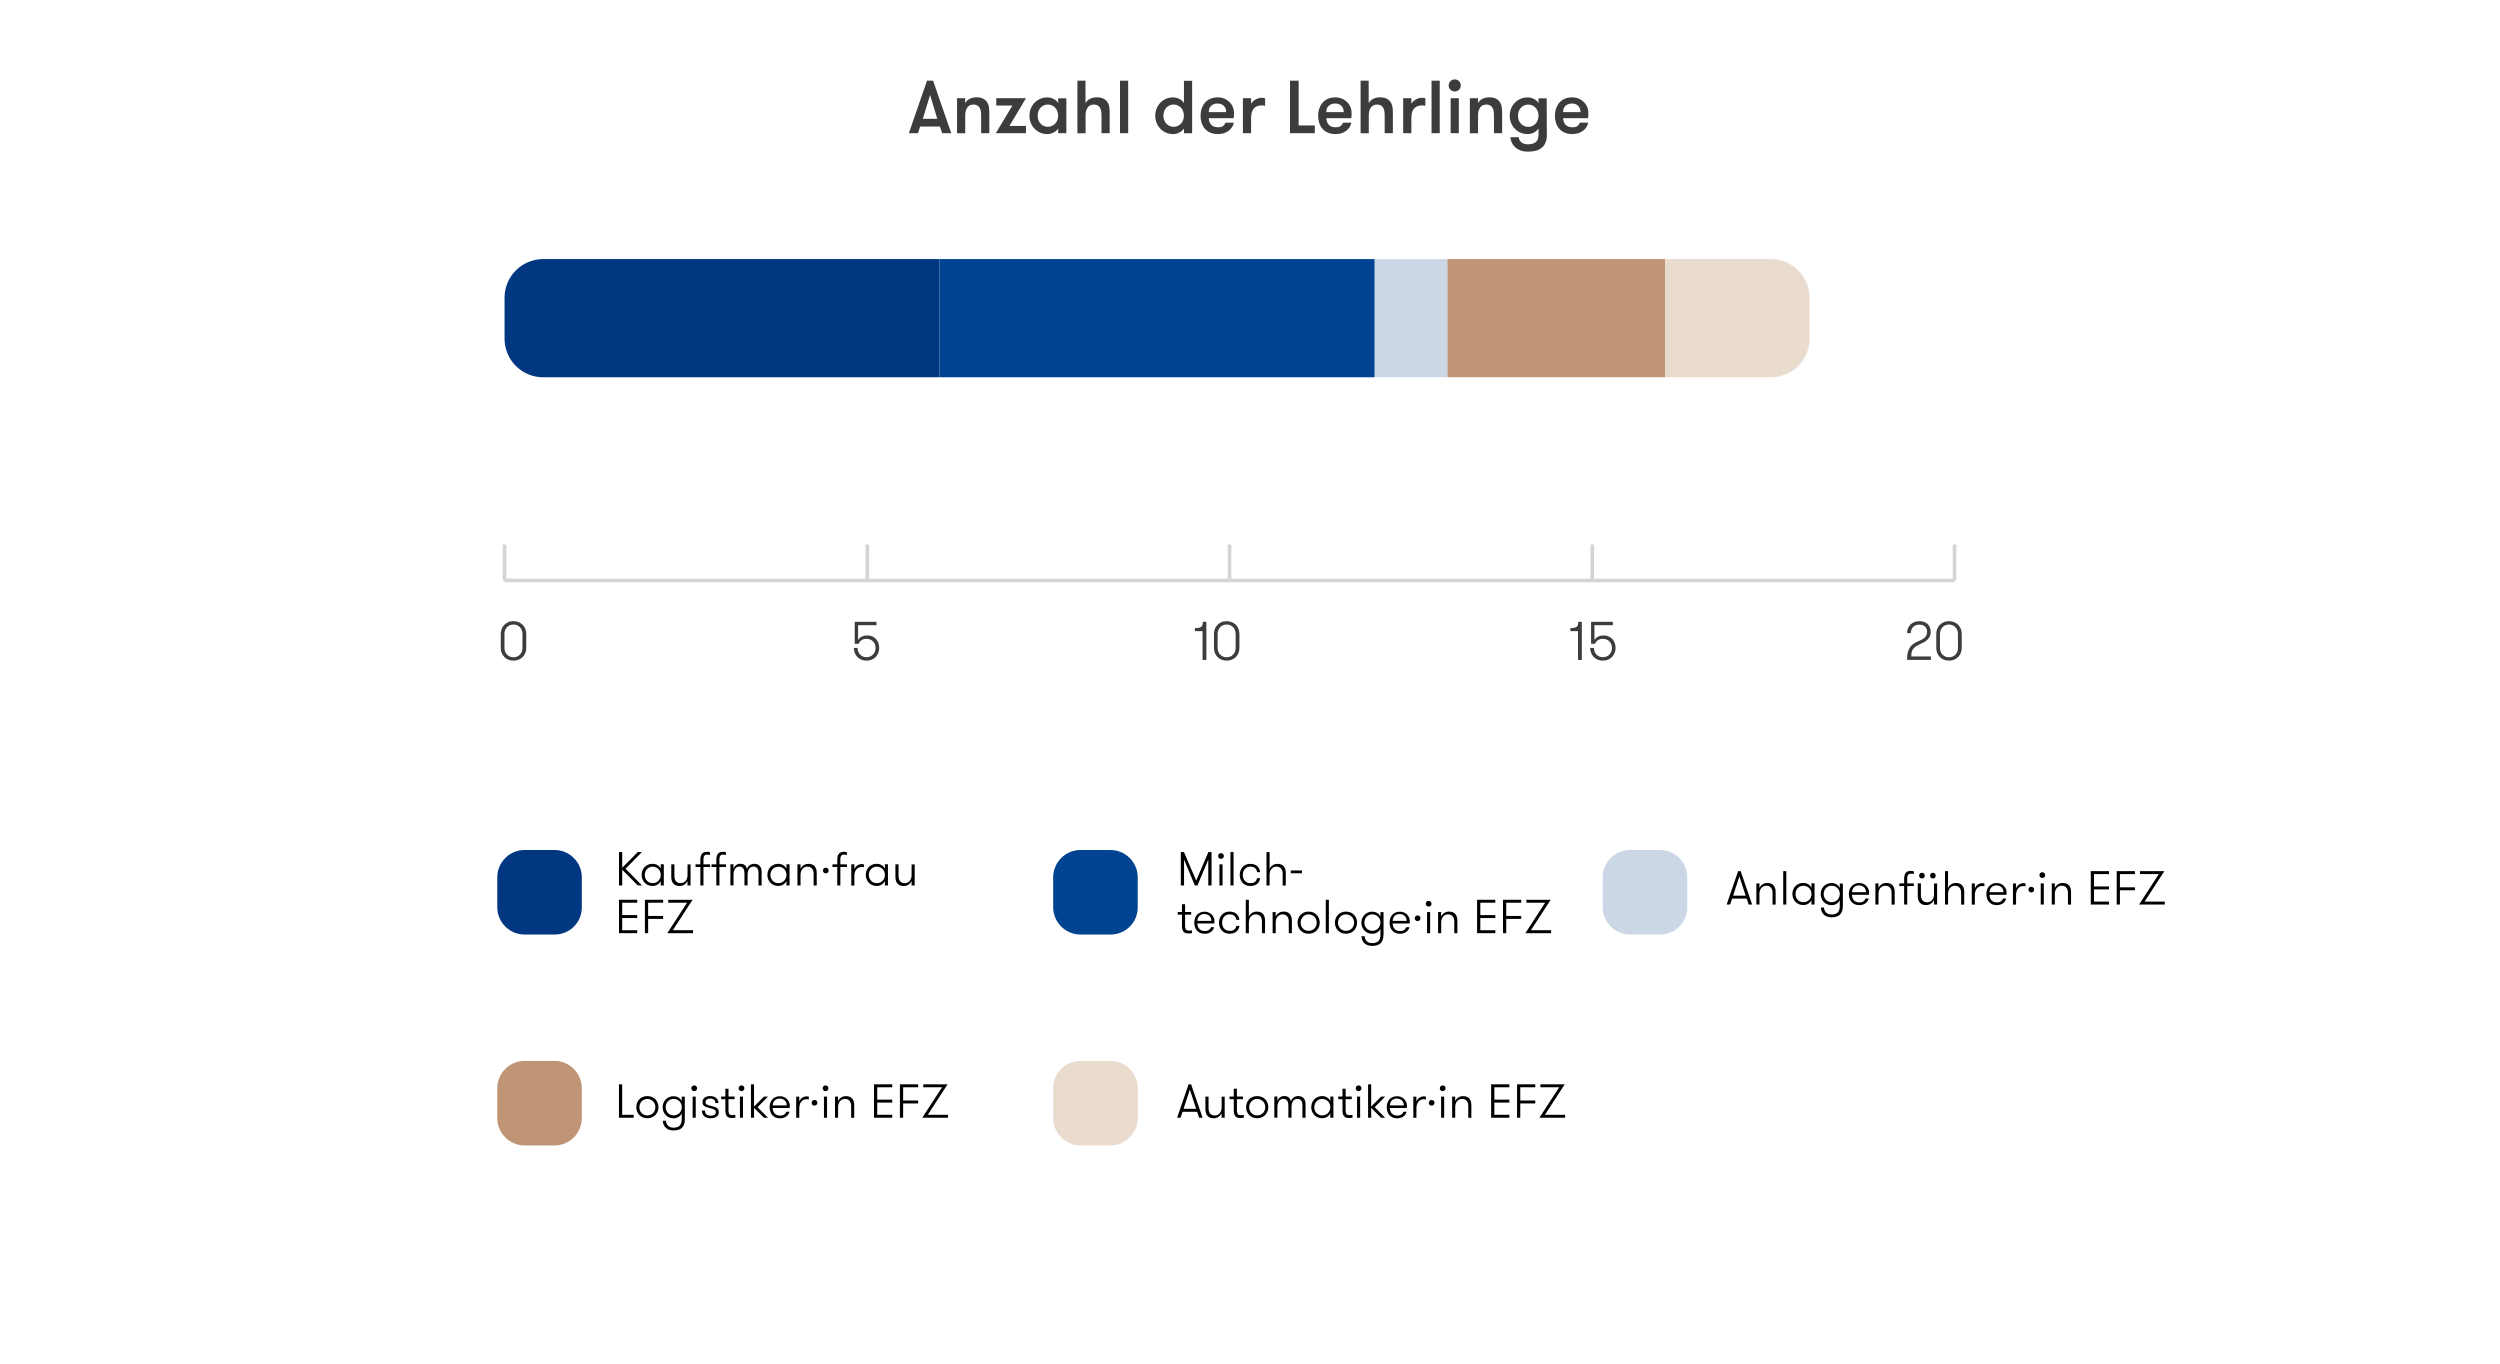<?xml version="1.0" encoding="UTF-8"?>
<svg xmlns="http://www.w3.org/2000/svg" id="Calque_1" data-name="Calque 1" viewBox="0 0 550 300">
  <defs>
    <style>
      .cls-1, .cls-2, .cls-3, .cls-4, .cls-5, .cls-6, .cls-7, .cls-8 {
        stroke-width: 0px;
      }

      .cls-1, .cls-9 {
        fill: none;
      }

      .cls-2 {
        fill: #3c3c3b;
      }

      .cls-3 {
        fill: #000;
      }

      .cls-4 {
        fill: #003780;
      }

      .cls-5 {
        fill: #eadbcf;
      }

      .cls-9 {
        stroke: #d4d4d4;
        stroke-width: .8px;
      }

      .cls-6 {
        fill: #004390;
      }

      .cls-10 {
        isolation: isolate;
      }

      .cls-7 {
        fill: #ccd7e6;
      }

      .cls-8 {
        fill: #c09575;
      }
    </style>
  </defs>
  <g>
    <g>
      <g class="cls-10">
        <g class="cls-10">
          <g class="cls-10">
            <g class="cls-10">
              <g class="cls-10">
                <g class="cls-10">
                  <path class="cls-2" d="M110.17,139.44c0-.38.07-.73.2-1.07.13-.34.32-.63.56-.89s.53-.45.88-.6c.34-.15.73-.22,1.15-.22s.81.07,1.16.22c.35.15.64.35.89.6s.43.55.56.89c.13.34.2.7.2,1.07v3.13c0,.38-.07.73-.2,1.07-.13.34-.32.63-.56.88s-.54.45-.89.6c-.35.15-.73.22-1.16.22s-.81-.07-1.15-.22c-.34-.15-.64-.35-.88-.6s-.43-.54-.56-.88c-.13-.34-.2-.69-.2-1.07v-3.13ZM114.94,139.44c0-.28-.05-.54-.14-.79s-.22-.46-.4-.65-.38-.33-.62-.44c-.24-.11-.52-.16-.82-.16s-.58.05-.82.16c-.24.11-.45.25-.62.44s-.3.4-.4.65-.14.51-.14.79v3.13c0,.28.05.54.14.79s.22.46.4.64.38.33.62.44.51.16.82.16.58-.05.82-.16.45-.25.62-.44.3-.4.4-.64.14-.51.14-.79v-3.13Z"></path>
                </g>
              </g>
            </g>
          </g>
        </g>
      </g>
      <g class="cls-10">
        <g class="cls-10">
          <g class="cls-10">
            <g class="cls-10">
              <g class="cls-10">
                <g class="cls-10">
                  <path class="cls-2" d="M188.02,136.8h4.8v.74h-4.04v3.28c.09-.17.2-.32.35-.45.14-.13.3-.23.48-.32s.36-.15.56-.19c.2-.04.39-.07.57-.07.43,0,.81.07,1.15.22s.61.34.84.59.4.54.52.88c.12.34.18.69.18,1.07s-.07.73-.2,1.07-.32.63-.56.89c-.24.26-.54.46-.88.61-.34.15-.73.22-1.16.22s-.81-.07-1.15-.22-.63-.35-.88-.61-.43-.55-.56-.89c-.13-.34-.2-.69-.2-1.07h.83c0,.28.05.54.14.79s.22.46.4.64c.17.18.38.33.62.44s.51.16.8.16.58-.05.83-.16.46-.25.63-.44c.17-.19.3-.4.4-.64s.14-.51.14-.79-.05-.53-.14-.78-.22-.46-.4-.64c-.17-.18-.38-.32-.63-.43s-.52-.16-.83-.16c-.41,0-.76.09-1.05.28-.29.18-.52.46-.68.81h-.86v-4.82Z"></path>
                </g>
              </g>
            </g>
          </g>
        </g>
      </g>
      <g class="cls-10">
        <g class="cls-10">
          <g class="cls-10">
            <g class="cls-10">
              <g class="cls-10">
                <g class="cls-10">
                  <path class="cls-2" d="M262.88,138.19c.37,0,.67-.03.89-.08.23-.05.4-.13.53-.24.12-.11.21-.25.25-.43s.07-.39.07-.65h.78v8.4h-.84v-6.34h-1.68v-.67Z"></path>
                  <path class="cls-2" d="M267.07,139.44c0-.38.07-.73.2-1.07s.32-.63.56-.89c.24-.25.53-.45.88-.6.34-.15.73-.22,1.15-.22s.81.07,1.16.22c.35.15.64.35.89.6s.43.55.56.89.2.7.2,1.07v3.13c0,.38-.07.73-.2,1.07-.13.34-.32.63-.56.88s-.54.45-.89.6c-.35.15-.73.22-1.16.22s-.81-.07-1.15-.22c-.34-.15-.64-.35-.88-.6-.24-.25-.43-.54-.56-.88-.13-.34-.2-.69-.2-1.07v-3.13ZM271.84,139.44c0-.28-.05-.54-.14-.79s-.22-.46-.4-.65-.38-.33-.62-.44c-.24-.11-.52-.16-.82-.16s-.58.05-.82.16c-.24.11-.45.25-.62.44s-.3.4-.4.65-.14.51-.14.79v3.13c0,.28.05.54.14.79s.22.46.4.64.38.33.62.44c.24.11.51.16.82.16s.58-.05.82-.16.45-.25.62-.44.3-.4.4-.64.14-.51.14-.79v-3.13Z"></path>
                </g>
              </g>
            </g>
          </g>
        </g>
      </g>
      <g class="cls-10">
        <g class="cls-10">
          <g class="cls-10">
            <g class="cls-10">
              <g class="cls-10">
                <g class="cls-10">
                  <path class="cls-2" d="M345.48,138.19c.37,0,.67-.03.89-.08.23-.05.4-.13.53-.24.12-.11.21-.25.25-.43s.07-.39.07-.65h.78v8.4h-.84v-6.34h-1.68v-.67Z"></path>
                  <path class="cls-2" d="M350.02,136.8h4.8v.74h-4.04v3.28c.09-.17.2-.32.35-.45.14-.13.3-.23.48-.32s.36-.15.56-.19c.2-.04.39-.07.57-.07.43,0,.81.07,1.15.22s.61.34.84.59.4.54.52.88c.12.34.18.69.18,1.07s-.07.73-.2,1.07-.32.63-.56.89c-.24.26-.54.46-.88.61-.34.15-.73.22-1.16.22s-.81-.07-1.15-.22-.63-.35-.88-.61-.43-.55-.56-.89c-.13-.34-.2-.69-.2-1.07h.83c0,.28.05.54.14.79s.22.46.4.64c.17.18.38.33.62.44s.51.16.8.16.58-.05.83-.16.46-.25.63-.44c.17-.19.3-.4.4-.64s.14-.51.14-.79-.05-.53-.14-.78-.22-.46-.4-.64c-.17-.18-.38-.32-.63-.43s-.52-.16-.83-.16c-.41,0-.76.09-1.05.28-.29.18-.52.46-.68.81h-.86v-4.82Z"></path>
                </g>
              </g>
            </g>
          </g>
        </g>
      </g>
      <g class="cls-10">
        <g class="cls-10">
          <g class="cls-10">
            <g class="cls-10">
              <g class="cls-10">
                <g class="cls-10">
                  <path class="cls-2" d="M419.72,143.54c.1-.45.26-.83.47-1.13.21-.31.47-.56.78-.77.31-.21.67-.4,1.08-.58.25-.11.49-.21.72-.33.23-.12.44-.25.61-.41s.32-.34.42-.56c.1-.22.16-.48.16-.78,0-.48-.15-.86-.46-1.14-.3-.28-.73-.42-1.27-.42-.28,0-.53.04-.76.13-.22.09-.42.21-.58.38s-.29.36-.38.59-.13.49-.13.77h-.82c0-.39.07-.75.2-1.07.14-.32.32-.6.56-.83.24-.23.52-.41.84-.54.32-.12.68-.19,1.06-.19s.73.05,1.05.16c.32.11.58.26.8.47.22.21.39.46.51.75.12.3.18.63.18,1,0,.39-.08.73-.23,1.02-.15.29-.34.54-.57.74-.23.21-.48.38-.74.52-.27.14-.52.26-.75.35-.39.18-.72.36-.97.54-.26.18-.46.37-.61.57-.15.21-.26.45-.32.71-.06.27-.09.58-.09.94h4.32v.74h-5.24c0-.66.05-1.21.16-1.66Z"></path>
                  <path class="cls-2" d="M425.98,139.44c0-.38.07-.73.2-1.07s.32-.63.56-.89c.24-.25.53-.45.88-.6.34-.15.73-.22,1.15-.22s.81.07,1.16.22c.35.15.64.35.89.6s.43.55.56.89.2.7.2,1.07v3.13c0,.38-.07.73-.2,1.07-.13.34-.32.63-.56.88s-.54.45-.89.6c-.35.15-.73.22-1.16.22s-.81-.07-1.15-.22c-.34-.15-.64-.35-.88-.6-.24-.25-.43-.54-.56-.88-.13-.34-.2-.69-.2-1.07v-3.13ZM430.75,139.44c0-.28-.05-.54-.14-.79s-.22-.46-.4-.65-.38-.33-.62-.44c-.24-.11-.52-.16-.82-.16s-.58.05-.82.16c-.24.11-.45.25-.62.44s-.3.4-.4.65-.14.51-.14.79v3.13c0,.28.05.54.14.79s.22.46.4.64.38.33.62.44c.24.11.51.16.82.16s.58-.05.82-.16.45-.25.62-.44.3-.4.4-.64.14-.51.14-.79v-3.13Z"></path>
                </g>
              </g>
            </g>
          </g>
        </g>
      </g>
    </g>
    <line class="cls-9" x1="111" y1="127.7" x2="430" y2="127.7"></line>
    <g>
      <line class="cls-9" x1="111" y1="127.7" x2="111" y2="119.8"></line>
      <line class="cls-9" x1="190.8" y1="127.7" x2="190.8" y2="119.8"></line>
      <line class="cls-9" x1="270.5" y1="127.7" x2="270.5" y2="119.8"></line>
      <line class="cls-9" x1="350.3" y1="127.7" x2="350.3" y2="119.8"></line>
      <line class="cls-9" x1="430" y1="127.7" x2="430" y2="119.8"></line>
    </g>
  </g>
  <g>
    <path class="cls-5" d="M366.2,57h23.4c4.7,0,8.5,3.8,8.5,8.5v9c0,4.7-3.8,8.5-8.5,8.5h-23.4v-26Z"></path>
    <rect class="cls-8" x="318.4" y="57" width="47.9" height="26"></rect>
    <rect class="cls-7" x="302.4" y="57" width="16" height="26"></rect>
    <rect class="cls-6" x="206.7" y="57" width="95.7" height="26"></rect>
    <path class="cls-4" d="M119.5,57h87.2v26h-87.2c-4.7,0-8.5-3.8-8.5-8.5v-9c0-4.7,3.8-8.5,8.5-8.5Z"></path>
  </g>
  <path class="cls-4" d="M122,205.6h-6.6c-3.3,0-6-2.7-6-6v-6.6c0-3.3,2.7-6,6-6h6.6c3.3,0,6,2.7,6,6v6.6c0,3.4-2.7,6-6,6Z"></path>
  <path class="cls-6" d="M244.3,205.6h-6.6c-3.3,0-6-2.7-6-6v-6.6c0-3.3,2.7-6,6-6h6.6c3.3,0,6,2.7,6,6v6.6c0,3.4-2.7,6-6,6Z"></path>
  <path class="cls-8" d="M122,252h-6.6c-3.3,0-6-2.7-6-6v-6.6c0-3.3,2.7-6,6-6h6.6c3.3,0,6,2.7,6,6v6.6c0,3.3-2.7,6-6,6Z"></path>
  <path class="cls-5" d="M244.3,252h-6.6c-3.3,0-6-2.7-6-6v-6.6c0-3.3,2.7-6,6-6h6.6c3.3,0,6,2.7,6,6v6.6c0,3.3-2.7,6-6,6Z"></path>
  <rect class="cls-1" x="135.3" y="187.5" width="63.3" height="20"></rect>
  <g class="cls-10">
    <g class="cls-10">
      <g class="cls-10">
        <g class="cls-10">
          <g class="cls-10">
            <g class="cls-10">
              <g class="cls-10">
                <path class="cls-3" d="M136.89,191.36v3.44h-.71v-7.35h.71v3.45l3.42-3.45h.92l-3.61,3.67,3.61,3.67h-.92l-3.42-3.44Z"></path>
                <path class="cls-3" d="M146.04,190.15v4.65h-.68v-.98c-.15.33-.39.59-.71.79-.32.2-.69.3-1.09.3-.36,0-.68-.06-.98-.19-.3-.13-.55-.31-.76-.53-.21-.22-.37-.48-.49-.78s-.17-.61-.17-.93.06-.64.17-.94c.12-.3.28-.56.49-.78.21-.22.46-.4.76-.53.3-.13.62-.19.98-.19.41,0,.77.1,1.09.29.32.2.56.46.71.8v-.99h.68ZM143.59,194.29c.27,0,.52-.05.73-.15.22-.1.4-.23.56-.39.15-.16.27-.35.36-.57.08-.22.12-.45.12-.69s-.04-.48-.12-.7-.2-.41-.36-.58c-.15-.16-.34-.29-.56-.39-.22-.1-.46-.15-.73-.15s-.51.05-.72.15c-.22.1-.4.23-.55.39-.15.17-.27.36-.35.58-.08.22-.12.45-.12.7s.04.48.12.69c.08.22.2.41.35.57.15.17.33.3.55.39.22.1.46.15.72.15Z"></path>
                <path class="cls-3" d="M151.92,190.15v4.65h-.68v-1.01c-.13.31-.35.58-.65.8-.3.22-.67.33-1.11.33-.32,0-.59-.05-.82-.16-.24-.11-.42-.25-.57-.43-.14-.17-.24-.38-.31-.61-.07-.23-.1-.51-.1-.84v-2.73h.69v2.53c0,.23.02.44.07.64s.13.37.24.51c.11.14.25.26.42.34s.37.13.62.13.48-.05.68-.15.35-.24.48-.4c.13-.17.22-.36.28-.57.06-.21.1-.42.1-.64v-2.38h.68Z"></path>
                <path class="cls-3" d="M156.22,188.1c-.08-.04-.17-.06-.25-.07s-.19-.02-.32-.02c-.1,0-.21,0-.32.03-.1.02-.2.06-.28.13-.08.07-.15.17-.21.31-.05.14-.08.33-.08.57v1.1h1.45v.59h-1.45v4.06h-.68v-4.06h-1.06v-.59h1.06v-1.04c0-.4.05-.71.15-.94.1-.23.23-.4.38-.51.15-.12.31-.19.48-.22.17-.03.33-.05.47-.05.15,0,.28.01.38.04s.19.05.27.09v.59ZM159.73,188.1c-.08-.04-.17-.06-.25-.07s-.19-.02-.32-.02c-.1,0-.21,0-.32.03-.1.02-.2.06-.28.13-.08.07-.15.17-.21.31-.05.14-.08.33-.08.57v1.1h1.45v.59h-1.45v4.06h-.68v-4.06h-1.06v-.59h1.06v-1.04c0-.4.05-.71.15-.94.1-.23.23-.4.38-.51.15-.12.31-.19.48-.22.17-.03.33-.05.47-.05.15,0,.28.01.38.04.1.02.19.05.27.09v.59Z"></path>
                <path class="cls-3" d="M166.87,194.8v-2.74c0-.49-.1-.85-.3-1.07-.2-.22-.47-.34-.8-.34-.41,0-.73.16-.96.49-.22.33-.34.76-.34,1.29v2.36h-.69v-2.61c0-.29-.03-.53-.08-.72s-.13-.35-.23-.47c-.1-.12-.21-.21-.35-.26-.13-.05-.28-.08-.44-.08-.41,0-.72.16-.96.49-.23.33-.35.76-.35,1.29v2.36h-.68v-4.65h.68v1.02c.04-.15.11-.29.19-.43.08-.14.19-.25.31-.36s.27-.18.43-.25c.16-.06.34-.09.53-.09.43,0,.78.1,1.02.3.25.2.41.48.49.86.04-.15.11-.3.21-.44.09-.14.21-.26.35-.37.14-.1.29-.19.46-.25.17-.06.35-.09.56-.09.55,0,.96.16,1.23.47s.41.76.41,1.36v2.93h-.69Z"></path>
                <path class="cls-3" d="M173.7,190.15v4.65h-.68v-.98c-.15.33-.39.59-.71.79s-.69.3-1.09.3c-.36,0-.68-.06-.98-.19-.3-.13-.55-.31-.76-.53-.21-.22-.37-.48-.49-.78-.12-.29-.17-.61-.17-.93s.06-.64.17-.94c.12-.3.28-.56.49-.78.21-.22.46-.4.76-.53.3-.13.62-.19.98-.19.41,0,.77.1,1.09.29.32.2.56.46.71.8v-.99h.68ZM171.24,194.29c.27,0,.52-.05.73-.15.22-.1.4-.23.56-.39.15-.16.27-.35.36-.57.08-.22.13-.45.13-.69s-.04-.48-.13-.7-.2-.41-.36-.58c-.15-.16-.34-.29-.56-.39-.22-.1-.46-.15-.73-.15s-.51.05-.72.15c-.22.1-.4.23-.55.39-.15.17-.27.36-.35.58-.08.22-.13.45-.13.7s.04.48.13.69c.08.22.2.41.35.57.15.17.33.3.55.39.22.1.46.15.72.15Z"></path>
                <path class="cls-3" d="M175.44,190.15h.68v1.01c.13-.32.35-.58.65-.79.3-.21.67-.32,1.11-.32.31,0,.59.05.82.15s.42.24.57.43c.14.17.24.38.31.61.07.23.1.51.1.84v2.73h-.68v-2.53c0-.23-.02-.44-.07-.64-.05-.2-.13-.37-.24-.51-.11-.14-.25-.26-.43-.34s-.38-.13-.61-.13c-.26,0-.49.05-.68.15-.19.1-.35.24-.48.4-.12.17-.22.36-.28.57s-.09.42-.09.64v2.38h-.68v-4.65Z"></path>
                <path class="cls-3" d="M181.05,191.52c0-.18.06-.33.18-.45s.27-.18.44-.18c.18,0,.33.06.46.18.12.12.18.27.18.45s-.06.32-.18.44c-.12.12-.27.18-.46.18s-.32-.06-.44-.18-.18-.27-.18-.44Z"></path>
                <path class="cls-3" d="M186.31,188.1c-.08-.04-.17-.06-.25-.07s-.19-.02-.31-.02c-.11,0-.21,0-.31.03-.11.02-.2.06-.28.13-.08.07-.15.17-.2.31-.05.14-.08.33-.08.57v1.1h1.45v.59h-1.45v4.06h-.68v-4.06h-1.06v-.59h1.06v-1.04c0-.4.05-.71.15-.94s.23-.4.38-.51c.15-.12.31-.19.48-.22.17-.03.33-.05.47-.05.15,0,.28.01.38.04s.19.05.27.09v.59Z"></path>
                <path class="cls-3" d="M190.06,190.79c-.09-.03-.17-.05-.23-.05s-.13-.01-.21-.01c-.29,0-.53.05-.74.16-.21.11-.38.25-.52.44-.14.18-.24.39-.3.64-.07.24-.1.5-.1.77v2.07h-.68v-4.65h.68v1.09c.14-.38.36-.67.67-.86.3-.2.63-.29.99-.29.08,0,.16,0,.24.02.08.01.14.03.2.06v.63Z"></path>
                <path class="cls-3" d="M195.35,190.15v4.65h-.68v-.98c-.15.33-.39.59-.71.79s-.69.3-1.09.3c-.36,0-.68-.06-.98-.19-.3-.13-.55-.31-.76-.53-.21-.22-.37-.48-.49-.78-.12-.29-.17-.61-.17-.93s.06-.64.17-.94c.12-.3.28-.56.49-.78s.46-.4.76-.53c.3-.13.62-.19.98-.19.41,0,.77.1,1.09.29.32.2.56.46.71.8v-.99h.68ZM192.89,194.29c.27,0,.52-.05.74-.15.22-.1.4-.23.56-.39.15-.16.27-.35.36-.57.08-.22.13-.45.13-.69s-.04-.48-.13-.7-.2-.41-.36-.58c-.15-.16-.34-.29-.56-.39-.22-.1-.46-.15-.74-.15s-.51.05-.72.15c-.22.1-.4.23-.55.39-.15.17-.27.36-.35.58s-.13.45-.13.7.04.48.13.69c.08.22.2.41.35.57.15.17.33.3.55.39.22.1.46.15.72.15Z"></path>
                <path class="cls-3" d="M201.23,190.15v4.65h-.68v-1.01c-.13.31-.35.58-.65.8s-.67.33-1.11.33c-.31,0-.59-.05-.82-.16s-.43-.25-.57-.43c-.14-.17-.24-.38-.31-.61-.07-.23-.1-.51-.1-.84v-2.73h.69v2.53c0,.23.03.44.07.64s.13.37.24.51c.11.14.25.26.41.34s.38.13.62.13c.26,0,.49-.05.68-.15s.35-.24.48-.4c.12-.17.22-.36.28-.57.06-.21.09-.42.09-.64v-2.38h.68Z"></path>
              </g>
            </g>
          </g>
        </g>
      </g>
    </g>
    <g class="cls-10">
      <g class="cls-10">
        <g class="cls-10">
          <g class="cls-10">
            <g class="cls-10">
              <g class="cls-10">
                <path class="cls-3" d="M136.89,198.6v2.72h3.3v.65h-3.3v2.68h3.3v.65h-4.01v-7.35h4.01v.65h-3.3Z"></path>
                <path class="cls-3" d="M142.59,198.6v2.91h3.3v.65h-3.3v3.14h-.71v-7.35h4.01v.65h-3.3Z"></path>
                <path class="cls-3" d="M147.03,197.95h5.34l-4.35,6.7h4.44v.65h-5.66l4.35-6.7h-4.13v-.65Z"></path>
              </g>
            </g>
          </g>
        </g>
      </g>
    </g>
  </g>
  <rect class="cls-1" x="135.3" y="238.6" width="63.3" height="10.2"></rect>
  <g class="cls-10">
    <g class="cls-10">
      <path class="cls-3" d="M139.42,245.25v.65h-3.25v-7.35h.71v6.7h2.53Z"></path>
      <path class="cls-3" d="M142.41,246.01c-.37,0-.71-.06-1-.19-.3-.13-.55-.31-.77-.53-.21-.22-.38-.48-.49-.78s-.17-.61-.17-.93.06-.64.17-.94c.12-.3.28-.56.49-.78.21-.22.47-.4.77-.53.3-.13.63-.19,1-.19s.71.07,1.01.19c.3.13.56.3.78.53.21.22.38.48.49.78.12.3.17.61.17.94s-.06.64-.17.93-.28.55-.49.78c-.21.22-.47.4-.78.53-.3.13-.64.19-1.01.19ZM142.41,245.39c.27,0,.52-.05.73-.15.22-.1.4-.23.56-.39.15-.16.27-.35.36-.57.08-.22.12-.45.12-.69s-.04-.48-.12-.7-.2-.41-.36-.58c-.15-.16-.34-.29-.56-.39-.22-.1-.46-.15-.73-.15s-.51.05-.72.15c-.22.1-.4.23-.55.39-.15.17-.27.36-.35.58-.08.22-.12.45-.12.7s.04.48.12.69c.08.22.2.41.35.57.15.17.33.3.55.39.22.1.46.15.72.15Z"></path>
      <path class="cls-3" d="M150.66,246.26c0,.44-.06.82-.17,1.13-.11.31-.28.57-.49.76-.22.2-.48.34-.79.42-.31.09-.65.13-1.04.13-.41,0-.75-.06-1.04-.18s-.53-.28-.72-.47c-.19-.2-.33-.42-.43-.68-.09-.26-.15-.53-.16-.81h.69c.01.2.05.4.12.58.07.18.17.34.3.48.13.14.3.25.5.34.2.08.45.13.73.13s.53-.03.76-.1.41-.17.57-.31c.15-.14.27-.33.36-.56.08-.23.13-.51.13-.85v-1.34c-.15.34-.39.6-.71.8s-.69.3-1.09.3c-.36,0-.68-.06-.98-.19-.3-.13-.55-.31-.76-.53-.21-.22-.37-.48-.49-.78-.12-.3-.17-.61-.17-.94s.06-.64.17-.93c.12-.29.28-.55.49-.77s.46-.4.76-.53c.3-.13.62-.19.98-.19.41,0,.77.1,1.09.29.32.2.56.46.71.8v-.99h.68v5.01ZM148.2,241.76c-.27,0-.51.05-.72.15-.22.1-.4.23-.55.39-.15.17-.27.36-.35.57-.08.22-.13.45-.13.69s.04.48.13.7.2.41.35.58c.15.17.33.3.55.39.22.1.46.15.72.15s.52-.05.74-.15c.22-.1.4-.23.56-.39.15-.16.27-.36.36-.58s.13-.45.13-.7-.04-.48-.13-.69c-.08-.22-.2-.41-.36-.57-.15-.16-.34-.29-.56-.39-.22-.1-.46-.15-.74-.15Z"></path>
      <path class="cls-3" d="M152.1,239.43c0-.18.06-.33.18-.46.12-.12.27-.18.44-.18s.33.06.46.18c.12.12.18.27.18.46s-.06.32-.18.44c-.12.12-.27.18-.46.18s-.32-.06-.44-.18c-.12-.12-.18-.27-.18-.44ZM152.38,241.25h.68v4.65h-.68v-4.65Z"></path>
      <path class="cls-3" d="M156.63,243.36c.19.05.37.1.56.15.18.05.34.13.49.22.14.09.26.21.34.36s.13.33.13.56c0,.45-.16.79-.49,1.02-.33.23-.76.35-1.31.35-.27,0-.52-.03-.75-.1s-.44-.17-.61-.31-.32-.32-.42-.53-.16-.46-.16-.76h.67c0,.21.03.38.1.53.07.14.16.26.27.35.12.09.25.16.41.19.16.04.33.06.51.06.35,0,.62-.07.82-.2.2-.13.29-.33.29-.59,0-.15-.04-.28-.12-.37-.08-.09-.18-.17-.32-.23-.14-.06-.3-.12-.48-.17-.19-.05-.39-.1-.61-.17-.19-.05-.37-.1-.54-.16-.17-.06-.32-.13-.45-.22-.13-.09-.23-.21-.3-.35-.07-.14-.11-.32-.11-.54s.04-.41.13-.57c.09-.16.21-.3.36-.42.15-.11.34-.2.54-.25.21-.06.44-.08.68-.08s.49.04.71.11c.22.07.41.17.57.3s.29.3.38.49c.09.19.14.41.14.65h-.67c0-.32-.1-.57-.3-.74-.2-.17-.48-.25-.84-.25-.31,0-.56.07-.75.21-.19.14-.29.33-.29.57,0,.14.03.25.09.34.06.09.15.16.27.22s.27.11.44.16c.17.05.38.1.6.16Z"></path>
      <path class="cls-3" d="M161.8,245.9c-.09.01-.21.03-.36.04-.15.01-.29.02-.43.02-.15,0-.31-.01-.48-.04-.16-.03-.32-.1-.46-.21-.14-.11-.25-.27-.35-.49-.09-.22-.14-.51-.14-.88v-2.51h-.93v-.59h.93v-1.72h.69v1.72h1.34v.59h-1.34v2.37c0,.25.02.45.06.6.04.15.1.26.18.34s.17.13.27.15c.11.02.22.04.35.04.1,0,.21,0,.34-.02.12,0,.23-.02.31-.04v.62Z"></path>
      <path class="cls-3" d="M162.5,239.43c0-.18.06-.33.18-.46.12-.12.27-.18.44-.18s.33.06.46.18c.12.12.18.27.18.46s-.06.32-.18.44c-.12.12-.28.18-.46.18s-.32-.06-.44-.18c-.12-.12-.18-.27-.18-.44ZM162.78,241.25h.68v4.65h-.68v-4.65Z"></path>
      <path class="cls-3" d="M166.66,243.58l2.3,2.32h-.89l-2.18-2.17v2.17h-.68v-7.35h.68v4.88l2.18-2.18h.89l-2.3,2.33Z"></path>
      <path class="cls-3" d="M169.99,243.73c0,.22.04.44.11.65.06.21.16.39.29.54.13.15.3.28.5.37s.45.14.74.14c.38,0,.69-.08.91-.25.22-.17.38-.37.45-.6h.69c-.04.19-.12.37-.23.55s-.26.33-.43.46c-.18.13-.38.24-.62.32-.23.08-.5.12-.78.12-.39,0-.73-.06-1.02-.19-.29-.13-.53-.31-.72-.53-.19-.22-.34-.48-.43-.78-.09-.3-.14-.61-.14-.94s.05-.66.15-.96c.1-.3.25-.55.45-.77.2-.22.44-.39.72-.51.28-.12.61-.18.97-.18.3,0,.58.05.84.16.26.1.49.25.68.44.19.19.34.41.46.66s.17.52.17.82c0,.06,0,.13,0,.22,0,.08-.01.18-.03.29h-3.73ZM171.58,241.68c-.46,0-.84.13-1.12.4s-.44.64-.46,1.11h3.08c0-.23-.04-.44-.12-.62s-.18-.34-.32-.47c-.14-.13-.3-.23-.48-.3-.18-.07-.38-.11-.59-.11Z"></path>
      <path class="cls-3" d="M177.93,241.89c-.09-.03-.17-.05-.22-.05-.06,0-.13-.01-.22-.01-.29,0-.53.05-.74.16s-.38.25-.51.44c-.14.18-.24.39-.3.64-.07.24-.1.5-.1.77v2.07h-.68v-4.65h.68v1.09c.14-.38.36-.67.67-.86.3-.2.64-.29.99-.29.08,0,.17,0,.24.02.08.01.14.03.2.06v.63Z"></path>
      <path class="cls-3" d="M178.56,242.62c0-.18.06-.33.18-.45s.27-.18.44-.18.33.06.46.18.18.27.18.45-.06.32-.18.44-.28.18-.46.18-.32-.06-.44-.18-.18-.27-.18-.44Z"></path>
      <path class="cls-3" d="M180.99,239.43c0-.18.06-.33.18-.46.12-.12.27-.18.44-.18s.33.06.46.18c.12.12.18.27.18.46s-.06.32-.18.44c-.12.12-.28.18-.46.18s-.32-.06-.44-.18c-.12-.12-.18-.27-.18-.44ZM181.27,241.25h.68v4.65h-.68v-4.65Z"></path>
      <path class="cls-3" d="M183.69,241.25h.68v1.01c.13-.32.35-.58.65-.79.3-.21.67-.32,1.11-.32.32,0,.59.05.82.15s.43.24.57.43c.14.17.24.38.31.61.07.23.1.51.1.84v2.73h-.68v-2.53c0-.23-.02-.44-.07-.64s-.13-.37-.24-.51c-.11-.14-.25-.26-.42-.34s-.38-.13-.61-.13c-.26,0-.48.05-.68.15-.19.1-.35.24-.48.4-.13.17-.22.36-.28.57s-.09.42-.09.64v2.38h-.68v-4.65Z"></path>
      <path class="cls-3" d="M192.99,239.2v2.72h3.3v.65h-3.3v2.68h3.3v.65h-4.01v-7.35h4.01v.65h-3.3Z"></path>
      <path class="cls-3" d="M198.69,239.2v2.91h3.3v.65h-3.3v3.14h-.71v-7.35h4.01v.65h-3.3Z"></path>
      <path class="cls-3" d="M203.13,238.55h5.34l-4.35,6.7h4.44v.65h-5.66l4.35-6.7h-4.13v-.65Z"></path>
    </g>
  </g>
  <rect class="cls-1" x="258.9" y="238.6" width="100.7" height="10.2"></rect>
  <g class="cls-10">
    <g class="cls-10">
      <path class="cls-3" d="M263.81,245.9l-.45-1.31h-3.19l-.45,1.31h-.76l2.53-7.35h.55l2.53,7.35h-.76ZM261.77,239.69l-1.38,4.24h2.75l-1.38-4.24Z"></path>
      <path class="cls-3" d="M269.43,241.25v4.65h-.68v-1.01c-.13.31-.35.58-.65.8-.3.22-.67.33-1.11.33-.32,0-.59-.05-.82-.16-.24-.11-.43-.25-.57-.43-.14-.17-.24-.38-.31-.61-.07-.23-.1-.51-.1-.84v-2.73h.69v2.53c0,.23.02.44.07.64s.13.37.24.51c.11.14.25.26.42.34s.37.13.62.13c.26,0,.48-.05.68-.15.19-.1.35-.24.48-.4s.22-.36.28-.57.09-.42.09-.64v-2.38h.68Z"></path>
      <path class="cls-3" d="M273.65,245.9c-.09.01-.21.03-.36.04-.15.01-.29.02-.43.02-.15,0-.31-.01-.48-.04-.17-.03-.32-.1-.46-.21-.14-.11-.26-.27-.35-.49-.09-.22-.14-.51-.14-.88v-2.51h-.93v-.59h.93v-1.72h.69v1.72h1.34v.59h-1.34v2.37c0,.25.02.45.06.6.04.15.1.26.18.34.08.08.17.13.27.15.1.02.22.04.35.04.1,0,.21,0,.34-.02.13,0,.23-.02.32-.04v.62Z"></path>
      <path class="cls-3" d="M276.57,246.01c-.37,0-.71-.06-1-.19-.3-.13-.55-.31-.77-.53-.21-.22-.38-.48-.49-.78-.12-.29-.17-.61-.17-.93s.06-.64.17-.94c.12-.3.28-.56.49-.78.21-.22.47-.4.77-.53.3-.13.63-.19,1-.19s.71.07,1.01.19c.3.13.56.3.78.53.21.22.38.48.49.78.12.3.17.61.17.94s-.06.64-.17.93c-.12.29-.28.55-.49.78-.21.22-.47.4-.78.53-.3.13-.64.19-1.01.19ZM276.57,245.39c.27,0,.52-.05.74-.15.22-.1.4-.23.56-.39.15-.16.27-.35.36-.57.08-.22.13-.45.13-.69s-.04-.48-.13-.7-.2-.41-.36-.58c-.15-.16-.34-.29-.56-.39-.22-.1-.46-.15-.74-.15s-.51.05-.72.15c-.22.1-.4.23-.55.39-.15.17-.27.36-.35.58s-.13.45-.13.7.04.48.13.69c.08.22.2.41.35.57.15.17.33.3.55.39.22.1.46.15.72.15Z"></path>
      <path class="cls-3" d="M286.53,245.9v-2.74c0-.49-.1-.85-.3-1.07-.2-.22-.47-.34-.8-.34-.41,0-.73.16-.96.49-.22.33-.34.76-.34,1.29v2.36h-.69v-2.61c0-.29-.03-.53-.08-.72s-.13-.35-.23-.47c-.1-.12-.21-.21-.35-.26-.13-.05-.28-.08-.44-.08-.41,0-.72.16-.96.49-.23.33-.35.76-.35,1.29v2.36h-.68v-4.65h.68v1.02c.04-.15.11-.29.19-.43.08-.14.19-.25.31-.36s.27-.18.43-.25c.16-.06.34-.09.53-.09.43,0,.78.1,1.02.3.25.2.41.48.49.86.04-.15.11-.3.21-.44.09-.14.21-.26.35-.37.14-.1.29-.19.46-.25.17-.06.35-.09.56-.09.55,0,.96.16,1.23.47s.41.76.41,1.36v2.93h-.69Z"></path>
      <path class="cls-3" d="M293.35,241.25v4.65h-.68v-.98c-.15.33-.39.59-.71.79s-.69.3-1.09.3c-.36,0-.68-.06-.98-.19-.3-.13-.55-.31-.76-.53-.21-.22-.37-.48-.49-.78-.12-.29-.17-.61-.17-.93s.06-.64.17-.94c.12-.3.28-.56.49-.78.21-.22.46-.4.76-.53.3-.13.62-.19.98-.19.41,0,.77.1,1.09.29.32.2.56.46.71.8v-.99h.68ZM290.89,245.39c.27,0,.52-.05.73-.15.22-.1.4-.23.56-.39.15-.16.27-.35.36-.57.08-.22.13-.45.13-.69s-.04-.48-.13-.7-.2-.41-.36-.58c-.15-.16-.34-.29-.56-.39-.22-.1-.46-.15-.73-.15s-.51.05-.72.15c-.22.1-.4.23-.55.39-.15.17-.27.36-.35.58-.08.22-.13.45-.13.7s.04.48.13.69c.08.22.2.41.35.57.15.17.33.3.55.39.22.1.46.15.72.15Z"></path>
      <path class="cls-3" d="M297.57,245.9c-.09.01-.21.03-.36.04-.15.01-.29.02-.43.02-.15,0-.31-.01-.48-.04-.16-.03-.32-.1-.46-.21-.14-.11-.25-.27-.35-.49-.09-.22-.14-.51-.14-.88v-2.51h-.93v-.59h.93v-1.72h.69v1.72h1.34v.59h-1.34v2.37c0,.25.02.45.06.6.04.15.1.26.18.34s.17.13.27.15c.11.02.22.04.35.04.1,0,.21,0,.34-.02.12,0,.23-.02.31-.04v.62Z"></path>
      <path class="cls-3" d="M298.26,239.43c0-.18.06-.33.18-.46.12-.12.27-.18.44-.18s.33.06.46.18c.12.12.18.27.18.46s-.06.32-.18.44c-.12.12-.28.18-.46.18s-.32-.06-.44-.18c-.12-.12-.18-.27-.18-.44ZM298.55,241.25h.68v4.65h-.68v-4.65Z"></path>
      <path class="cls-3" d="M302.43,243.58l2.3,2.32h-.89l-2.18-2.17v2.17h-.68v-7.35h.68v4.88l2.18-2.18h.89l-2.3,2.33Z"></path>
      <path class="cls-3" d="M305.76,243.73c0,.22.04.44.11.65.06.21.16.39.29.54.13.15.3.28.5.37s.45.14.74.14c.38,0,.69-.08.91-.25.22-.17.38-.37.45-.6h.69c-.04.19-.12.37-.23.55s-.26.33-.43.46c-.18.13-.38.24-.62.32-.23.08-.5.12-.78.12-.39,0-.73-.06-1.02-.19-.29-.13-.53-.31-.72-.53-.19-.22-.34-.48-.43-.78-.09-.3-.14-.61-.14-.94s.05-.66.15-.96c.1-.3.25-.55.45-.77.2-.22.44-.39.72-.51.28-.12.61-.18.97-.18.3,0,.58.05.84.16.26.1.49.25.68.44.19.19.34.41.46.66s.17.52.17.82c0,.06,0,.13,0,.22,0,.08-.01.18-.03.29h-3.73ZM307.35,241.68c-.46,0-.84.13-1.12.4s-.44.64-.46,1.11h3.08c0-.23-.04-.44-.12-.62s-.18-.34-.32-.47c-.14-.13-.3-.23-.48-.3-.18-.07-.38-.11-.59-.11Z"></path>
      <path class="cls-3" d="M313.7,241.89c-.09-.03-.17-.05-.22-.05-.06,0-.13-.01-.22-.01-.29,0-.53.05-.74.16s-.38.25-.51.44c-.14.18-.24.39-.3.64-.07.24-.1.5-.1.77v2.07h-.68v-4.65h.68v1.09c.14-.38.36-.67.67-.86.3-.2.64-.29.99-.29.08,0,.17,0,.24.02.08.01.14.03.2.06v.63Z"></path>
      <path class="cls-3" d="M314.33,242.62c0-.18.06-.33.18-.45s.27-.18.44-.18.33.06.46.18.18.27.18.45-.06.32-.18.44-.28.18-.46.18-.32-.06-.44-.18-.18-.27-.18-.44Z"></path>
      <path class="cls-3" d="M316.76,239.43c0-.18.06-.33.18-.46.12-.12.27-.18.44-.18s.33.06.46.18c.12.12.18.27.18.46s-.06.32-.18.44c-.12.12-.28.18-.46.18s-.32-.06-.44-.18c-.12-.12-.18-.27-.18-.44ZM317.04,241.25h.68v4.65h-.68v-4.65Z"></path>
      <path class="cls-3" d="M319.46,241.25h.68v1.01c.13-.32.35-.58.65-.79.3-.21.67-.32,1.11-.32.32,0,.59.05.82.15s.43.24.57.43c.14.17.24.38.31.61.07.23.1.51.1.84v2.73h-.68v-2.53c0-.23-.02-.44-.07-.64s-.13-.37-.24-.51c-.11-.14-.25-.26-.42-.34s-.38-.13-.61-.13c-.26,0-.48.05-.68.15-.19.1-.35.24-.48.4-.13.17-.22.36-.28.57s-.09.42-.09.64v2.38h-.68v-4.65Z"></path>
      <path class="cls-3" d="M328.76,239.2v2.72h3.3v.65h-3.3v2.68h3.3v.65h-4.01v-7.35h4.01v.65h-3.3Z"></path>
      <path class="cls-3" d="M334.46,239.2v2.91h3.3v.65h-3.3v3.14h-.71v-7.35h4.01v.65h-3.3Z"></path>
      <path class="cls-3" d="M338.9,238.55h5.34l-4.35,6.7h4.44v.65h-5.66l4.35-6.7h-4.13v-.65Z"></path>
    </g>
  </g>
  <rect class="cls-1" x="258.9" y="187.5" width="63.3" height="20"></rect>
  <g class="cls-10">
    <g class="cls-10">
      <g class="cls-10">
        <g class="cls-10">
          <g class="cls-10">
            <g class="cls-10">
              <g class="cls-10">
                <path class="cls-3" d="M266.53,194.8h-.71v-5.68l-2.38,5.68h-.57l-2.38-5.68v5.68h-.71v-7.35h.69l2.69,6.27,2.69-6.27h.69v7.35Z"></path>
                <path class="cls-3" d="M267.99,188.33c0-.18.06-.33.18-.46.12-.12.27-.18.44-.18s.33.06.46.18c.12.12.18.27.18.46s-.06.32-.18.44c-.12.12-.28.18-.46.18s-.32-.06-.44-.18c-.12-.12-.18-.27-.18-.44ZM268.28,190.15h.68v4.65h-.68v-4.65Z"></path>
                <path class="cls-3" d="M270.7,187.45h.68v7.35h-.68v-7.35Z"></path>
                <path class="cls-3" d="M276.55,191.85c-.02-.16-.06-.32-.13-.46-.06-.15-.15-.28-.27-.38-.12-.11-.26-.19-.44-.26-.18-.06-.39-.09-.65-.09-.27,0-.51.05-.71.15-.2.1-.37.24-.51.4-.14.17-.24.36-.31.58s-.11.44-.11.68.03.48.1.69c.07.22.17.41.31.58s.31.3.52.4c.21.1.45.15.74.15.46,0,.79-.1,1.02-.3.22-.2.37-.46.45-.78h.68c-.04.24-.11.46-.21.67s-.25.39-.43.55-.4.27-.66.36c-.26.09-.56.13-.89.13-.38,0-.71-.07-1-.2-.29-.14-.53-.32-.72-.54-.19-.22-.34-.48-.44-.78s-.15-.6-.15-.92.05-.62.15-.91.25-.55.44-.78c.19-.22.43-.4.72-.54.29-.14.62-.2,1-.2s.69.05.96.16c.27.1.49.24.66.42.17.17.31.37.39.58.09.22.14.44.16.66h-.68Z"></path>
                <path class="cls-3" d="M278.63,187.45h.68v3.71c.13-.32.35-.58.65-.79.3-.21.67-.32,1.11-.32.31,0,.59.05.82.15s.43.24.57.43c.14.17.24.38.31.61.07.23.1.51.1.84v2.73h-.68v-2.53c0-.23-.02-.44-.07-.64-.05-.2-.13-.37-.24-.51-.11-.14-.25-.26-.43-.34-.17-.08-.38-.13-.61-.13-.26,0-.49.05-.68.15s-.35.24-.48.4-.22.36-.28.57c-.06.21-.09.42-.09.64v2.38h-.68v-7.35Z"></path>
                <path class="cls-3" d="M286.43,192.12h-2.46v-.62h2.46v.62Z"></path>
              </g>
            </g>
          </g>
        </g>
      </g>
    </g>
    <g class="cls-10">
      <g class="cls-10">
        <path class="cls-3" d="M262.25,205.3c-.09.01-.21.03-.36.04s-.29.02-.43.02c-.15,0-.31-.01-.48-.04-.17-.03-.32-.1-.46-.21s-.25-.27-.35-.49c-.09-.22-.14-.51-.14-.88v-2.51h-.93v-.59h.93v-1.72h.69v1.72h1.34v.59h-1.34v2.37c0,.25.02.45.06.6.04.15.1.26.18.34.08.08.17.13.27.15s.22.04.35.04c.1,0,.21,0,.34-.02.13,0,.23-.02.31-.04v.62Z"></path>
        <path class="cls-3" d="M263.42,203.13c0,.22.04.44.11.65.06.21.16.39.29.54.13.15.3.28.5.37s.45.14.74.14c.38,0,.69-.08.91-.25.22-.17.38-.37.45-.6h.69c-.04.19-.12.37-.23.55s-.26.33-.43.46c-.18.13-.38.24-.62.32-.23.08-.5.12-.78.12-.39,0-.73-.06-1.02-.19-.29-.13-.53-.31-.72-.53-.19-.22-.34-.48-.43-.78-.09-.3-.14-.61-.14-.94s.05-.66.15-.96c.1-.3.25-.55.45-.77.2-.22.44-.39.72-.51.28-.12.61-.18.97-.18.3,0,.58.05.84.16.26.1.49.25.68.44.19.19.34.41.46.66s.17.52.17.82c0,.06,0,.13,0,.22,0,.08-.01.18-.03.29h-3.73ZM265,201.08c-.46,0-.84.13-1.12.4s-.44.64-.46,1.11h3.08c0-.23-.04-.44-.12-.62s-.18-.34-.32-.47c-.14-.13-.3-.23-.48-.3-.18-.07-.38-.11-.59-.11Z"></path>
        <path class="cls-3" d="M271.99,202.35c-.02-.16-.06-.32-.13-.46-.06-.15-.15-.28-.27-.38-.12-.11-.26-.19-.44-.26-.18-.06-.39-.09-.65-.09-.27,0-.51.05-.71.15-.2.1-.37.24-.51.4-.14.17-.24.36-.31.58s-.11.44-.11.68.03.48.1.69c.07.22.17.41.31.58s.31.3.52.4c.21.1.45.15.74.15.46,0,.79-.1,1.02-.3.22-.2.37-.46.45-.78h.68c-.04.24-.11.46-.21.67s-.25.39-.43.55-.4.27-.66.36c-.26.09-.56.13-.89.13-.38,0-.71-.07-1-.2-.29-.14-.53-.32-.72-.54-.19-.22-.34-.48-.44-.78s-.15-.6-.15-.92.05-.62.15-.91.25-.55.44-.78c.19-.22.43-.4.72-.54.29-.14.62-.2,1-.2s.69.05.96.16c.27.1.49.24.66.42.17.17.31.37.39.58.09.22.14.44.16.66h-.68Z"></path>
        <path class="cls-3" d="M274.07,197.95h.68v3.71c.13-.32.35-.58.65-.79.3-.21.67-.32,1.11-.32.31,0,.59.05.82.15s.43.24.57.43c.14.17.24.38.31.61.07.23.1.51.1.84v2.73h-.68v-2.53c0-.23-.02-.44-.07-.64-.05-.2-.13-.37-.24-.51-.11-.14-.25-.26-.43-.34-.17-.08-.38-.13-.61-.13-.26,0-.49.05-.68.15s-.35.24-.48.4-.22.36-.28.57c-.06.21-.09.42-.09.64v2.38h-.68v-7.35Z"></path>
        <path class="cls-3" d="M279.97,200.65h.68v1.01c.13-.32.35-.58.65-.79.3-.21.67-.32,1.11-.32.32,0,.59.05.82.15s.43.24.57.43c.14.17.24.38.31.61.07.23.1.51.1.84v2.73h-.68v-2.53c0-.23-.02-.44-.07-.64s-.13-.37-.24-.51c-.11-.14-.25-.26-.42-.34s-.38-.13-.61-.13c-.26,0-.48.05-.68.15-.19.1-.35.24-.48.4-.13.17-.22.36-.28.57s-.09.42-.09.64v2.38h-.68v-4.65Z"></path>
        <path class="cls-3" d="M287.89,205.42c-.37,0-.71-.06-1-.19-.3-.13-.55-.31-.77-.53-.21-.22-.38-.48-.49-.78-.12-.29-.17-.61-.17-.93s.06-.64.17-.94c.12-.3.28-.56.49-.78.21-.22.47-.4.77-.53.3-.13.63-.19,1-.19s.71.07,1.01.19c.3.13.56.3.78.53.21.22.38.48.49.78.12.3.17.61.17.94s-.06.64-.17.93c-.12.29-.28.55-.49.78-.21.22-.47.4-.78.53-.3.13-.64.19-1.01.19ZM287.89,204.79c.27,0,.52-.05.74-.15.22-.1.4-.23.56-.39.15-.16.27-.35.36-.57.08-.22.13-.45.13-.69s-.04-.48-.13-.7-.2-.41-.36-.58c-.15-.16-.34-.29-.56-.39-.22-.1-.46-.15-.74-.15s-.51.05-.72.15c-.22.1-.4.23-.55.39-.15.17-.27.36-.35.58s-.13.45-.13.7.04.48.13.69c.08.22.2.41.35.57.15.17.33.3.55.39.22.1.46.15.72.15Z"></path>
        <path class="cls-3" d="M291.67,197.95h.68v7.35h-.68v-7.35Z"></path>
        <path class="cls-3" d="M296.11,205.42c-.37,0-.71-.06-1-.19-.3-.13-.55-.31-.77-.53-.21-.22-.38-.48-.49-.78s-.17-.61-.17-.93.06-.64.17-.94c.12-.3.28-.56.49-.78s.47-.4.77-.53c.3-.13.63-.19,1-.19s.71.07,1.01.19c.3.13.56.3.78.53s.38.48.49.78c.12.3.17.61.17.94s-.06.64-.17.93c-.12.29-.28.55-.49.78-.21.22-.47.4-.78.53-.3.13-.64.19-1.01.19ZM296.11,204.79c.27,0,.52-.05.74-.15.22-.1.4-.23.56-.39.15-.16.27-.35.36-.57.08-.22.13-.45.13-.69s-.04-.48-.13-.7-.2-.41-.36-.58c-.15-.16-.34-.29-.56-.39-.22-.1-.46-.15-.74-.15s-.51.05-.72.15c-.22.1-.4.23-.55.39-.15.17-.27.36-.35.58s-.13.45-.13.7.04.48.13.69c.08.22.2.41.35.57.15.17.33.3.55.39.22.1.46.15.72.15Z"></path>
        <path class="cls-3" d="M304.36,205.66c0,.44-.06.82-.17,1.13-.11.31-.28.57-.49.76s-.48.34-.79.42c-.31.09-.65.13-1.04.13-.41,0-.75-.06-1.04-.18-.29-.12-.53-.28-.72-.47s-.33-.42-.42-.68c-.09-.26-.15-.53-.16-.81h.69c.01.2.05.4.12.58.07.18.17.34.3.48.13.14.3.25.5.34.2.08.45.13.74.13s.53-.03.76-.1c.22-.07.41-.17.57-.31s.27-.33.36-.56c.08-.23.13-.51.13-.85v-1.34c-.15.34-.39.6-.71.8s-.69.3-1.09.3c-.36,0-.68-.06-.98-.19-.3-.13-.55-.31-.76-.53-.21-.22-.37-.48-.49-.78-.12-.3-.17-.61-.17-.94s.06-.64.17-.93c.12-.29.28-.55.49-.77.21-.22.46-.4.76-.53.3-.13.62-.19.98-.19.41,0,.77.1,1.09.29.32.2.56.46.71.8v-.99h.68v5.01ZM301.91,201.16c-.27,0-.51.05-.72.15-.22.1-.4.23-.55.39-.15.17-.27.36-.35.57-.08.22-.13.45-.13.69s.04.48.13.7c.08.22.2.41.35.58.15.17.33.3.55.39.22.1.46.15.72.15s.52-.05.73-.15c.22-.1.4-.23.56-.39.15-.16.27-.36.36-.58s.13-.45.13-.7-.04-.48-.13-.69c-.08-.22-.2-.41-.36-.57-.15-.16-.34-.29-.56-.39-.22-.1-.46-.15-.73-.15Z"></path>
        <path class="cls-3" d="M306.38,203.13c0,.22.04.44.11.65.06.21.16.39.29.54.13.15.3.28.5.37s.45.14.74.14c.38,0,.69-.08.91-.25s.37-.37.45-.6h.69c-.04.19-.12.37-.23.55-.11.17-.25.33-.43.46-.18.13-.38.24-.61.32-.24.08-.5.12-.78.12-.39,0-.73-.06-1.02-.19-.29-.13-.53-.31-.72-.53-.19-.22-.34-.48-.43-.78-.09-.3-.14-.61-.14-.94s.05-.66.15-.96c.1-.3.25-.55.45-.77.2-.22.44-.39.72-.51.28-.12.61-.18.97-.18.3,0,.58.05.84.16.26.1.49.25.68.44.19.19.34.41.46.66.11.25.17.52.17.82,0,.06,0,.13,0,.22,0,.08-.01.18-.03.29h-3.73ZM307.97,201.08c-.46,0-.83.13-1.12.4-.28.27-.44.64-.46,1.11h3.08c0-.23-.04-.44-.12-.62-.08-.19-.18-.34-.32-.47-.14-.13-.3-.23-.48-.3-.18-.07-.38-.11-.59-.11Z"></path>
        <path class="cls-3" d="M311.24,202.02c0-.18.06-.33.18-.45s.27-.18.44-.18c.18,0,.33.06.46.18.12.12.18.27.18.45s-.06.32-.18.44c-.12.12-.27.18-.46.18s-.32-.06-.44-.18-.18-.27-.18-.44Z"></path>
        <path class="cls-3" d="M313.67,198.83c0-.18.06-.33.18-.46.12-.12.27-.18.44-.18s.33.06.46.18c.12.12.18.27.18.46s-.06.32-.18.44c-.12.12-.27.18-.46.18s-.32-.06-.44-.18c-.12-.12-.18-.27-.18-.44ZM313.95,200.65h.68v4.65h-.68v-4.65Z"></path>
        <path class="cls-3" d="M316.38,200.65h.68v1.01c.13-.32.35-.58.65-.79.3-.21.67-.32,1.11-.32.32,0,.59.05.82.15s.42.24.57.43c.14.17.24.38.31.61.07.23.1.51.1.84v2.73h-.68v-2.53c0-.23-.03-.44-.07-.64s-.13-.37-.24-.51c-.11-.14-.25-.26-.42-.34-.17-.08-.38-.13-.62-.13-.26,0-.48.05-.68.15s-.35.24-.48.4-.22.36-.28.57c-.06.21-.09.42-.09.64v2.38h-.68v-4.65Z"></path>
        <path class="cls-3" d="M325.67,198.6v2.72h3.3v.65h-3.3v2.68h3.3v.65h-4.01v-7.35h4.01v.65h-3.3Z"></path>
        <path class="cls-3" d="M331.37,198.6v2.91h3.3v.65h-3.3v3.14h-.71v-7.35h4.01v.65h-3.3Z"></path>
        <path class="cls-3" d="M335.81,197.95h5.34l-4.35,6.7h4.44v.65h-5.66l4.35-6.7h-4.13v-.65Z"></path>
      </g>
    </g>
  </g>
  <path class="cls-7" d="M365.2,205.6h-6.6c-3.3,0-6-2.7-6-6v-6.6c0-3.3,2.7-6,6-6h6.6c3.3,0,6,2.7,6,6v6.6c0,3.4-2.7,6-6,6Z"></path>
  <rect class="cls-1" x="372.2" y="187.2" width="79.9" height="28.5"></rect>
  <g class="cls-10">
    <g class="cls-10">
      <g class="cls-10">
        <g class="cls-10">
          <g class="cls-10">
            <g class="cls-10">
              <path class="cls-3" d="M384.71,199l-.45-1.31h-3.19l-.45,1.31h-.76l2.53-7.35h.55l2.53,7.35h-.76ZM382.67,192.8l-1.38,4.24h2.75l-1.38-4.24Z"></path>
              <path class="cls-3" d="M386.4,194.35h.68v1.01c.13-.32.35-.58.65-.79.3-.21.67-.32,1.11-.32.31,0,.59.05.82.15s.43.24.57.43c.14.17.24.38.31.61.07.23.1.51.1.84v2.73h-.68v-2.53c0-.23-.02-.44-.07-.64-.05-.2-.13-.37-.24-.51-.11-.14-.25-.26-.43-.34-.17-.08-.38-.13-.61-.13-.26,0-.49.05-.68.15s-.35.24-.48.4-.22.36-.28.57c-.06.21-.09.42-.09.64v2.38h-.68v-4.65Z"></path>
              <path class="cls-3" d="M392.31,191.65h.68v7.35h-.68v-7.35Z"></path>
              <path class="cls-3" d="M399.2,194.35v4.65h-.68v-.98c-.15.33-.39.59-.71.79-.32.2-.69.3-1.09.3-.36,0-.68-.06-.98-.19-.3-.13-.55-.31-.76-.53-.21-.22-.37-.48-.49-.78s-.17-.61-.17-.93.06-.64.17-.94c.12-.3.28-.56.49-.78.21-.22.46-.4.76-.53.3-.13.62-.19.98-.19.41,0,.77.1,1.09.29.32.2.56.46.71.8v-.99h.68ZM396.75,198.49c.27,0,.52-.05.73-.15.22-.1.4-.23.56-.39.15-.16.27-.35.36-.57.08-.22.12-.45.12-.69s-.04-.48-.12-.7-.2-.41-.36-.58c-.15-.16-.34-.29-.56-.39-.22-.1-.46-.15-.73-.15s-.51.05-.72.15c-.22.1-.4.23-.55.39-.15.17-.27.36-.35.58-.08.22-.12.45-.12.7s.04.48.12.69c.08.22.2.41.35.57.15.17.33.3.55.39.22.1.46.15.72.15Z"></path>
              <path class="cls-3" d="M405.42,199.36c0,.44-.06.82-.17,1.13-.11.31-.28.57-.49.76-.22.2-.48.34-.79.42-.31.09-.66.13-1.04.13-.41,0-.75-.06-1.04-.18-.29-.12-.53-.28-.72-.47s-.33-.42-.42-.68-.15-.53-.16-.81h.69c.01.2.05.4.12.58.07.18.17.34.3.48.13.14.3.25.5.34s.45.13.73.13.53-.03.76-.1c.22-.07.41-.17.57-.31.15-.14.27-.33.36-.56.08-.23.13-.51.13-.85v-1.34c-.15.34-.39.6-.71.8-.32.2-.69.3-1.09.3-.36,0-.68-.06-.98-.19-.3-.13-.55-.31-.76-.53-.21-.22-.37-.48-.49-.78-.12-.3-.17-.61-.17-.94s.06-.64.17-.93.28-.55.49-.77c.21-.22.46-.4.76-.53.3-.13.62-.19.98-.19.41,0,.77.1,1.09.29.32.2.56.46.71.8v-.99h.68v5.01ZM402.96,194.86c-.27,0-.51.05-.72.15-.22.1-.4.23-.55.39-.15.17-.27.36-.35.57-.08.22-.13.45-.13.69s.04.48.13.7.2.41.35.58c.15.17.33.3.55.39.22.1.46.15.72.15s.52-.05.74-.15c.22-.1.4-.23.56-.39.15-.16.27-.36.36-.58s.13-.45.13-.7-.04-.48-.13-.69c-.08-.22-.2-.41-.36-.57-.15-.16-.34-.29-.56-.39-.22-.1-.46-.15-.74-.15Z"></path>
              <path class="cls-3" d="M407.44,196.83c0,.22.04.44.1.65.06.21.16.39.29.54.13.15.3.28.5.37s.45.14.73.14c.38,0,.69-.08.91-.25.22-.17.37-.37.45-.6h.69c-.04.19-.12.37-.23.55s-.25.33-.43.46c-.17.13-.38.24-.61.32-.24.08-.5.12-.78.12-.39,0-.73-.06-1.02-.19-.29-.13-.53-.31-.72-.53-.19-.22-.34-.48-.43-.78-.09-.3-.14-.61-.14-.94s.05-.66.15-.96c.1-.3.25-.55.45-.77s.44-.39.72-.51c.28-.12.61-.18.97-.18.3,0,.58.05.85.16.26.1.49.25.68.44.19.19.35.41.46.66s.17.52.17.82c0,.06,0,.13,0,.22,0,.08-.01.18-.03.29h-3.73ZM409.02,194.78c-.46,0-.83.13-1.12.4-.28.27-.44.64-.46,1.11h3.08c0-.23-.04-.44-.12-.62-.08-.19-.18-.34-.32-.47-.14-.13-.3-.23-.48-.3-.18-.07-.38-.11-.59-.11Z"></path>
              <path class="cls-3" d="M412.59,194.35h.68v1.01c.13-.32.35-.58.65-.79.3-.21.67-.32,1.11-.32.32,0,.59.05.82.15s.42.24.57.43c.14.17.24.38.31.61.07.23.1.51.1.84v2.73h-.68v-2.53c0-.23-.03-.44-.07-.64s-.13-.37-.24-.51c-.11-.14-.25-.26-.42-.34-.17-.08-.38-.13-.62-.13-.26,0-.48.05-.68.15s-.35.24-.48.4-.22.36-.28.57c-.06.21-.09.42-.09.64v2.38h-.68v-4.65Z"></path>
              <path class="cls-3" d="M421.04,192.3c-.08-.04-.17-.06-.25-.07s-.19-.02-.32-.02c-.1,0-.21,0-.31.03-.11.02-.2.06-.28.13-.08.07-.15.17-.21.31-.05.14-.08.33-.08.57v1.1h1.45v.59h-1.45v4.06h-.68v-4.06h-1.06v-.59h1.06v-1.04c0-.4.05-.71.15-.94s.23-.4.38-.51c.15-.12.31-.19.48-.22.17-.03.33-.05.47-.05.15,0,.28.01.38.04s.19.05.27.09v.59Z"></path>
              <path class="cls-3" d="M426.15,199h-.68v-1.01c-.13.31-.35.58-.65.8-.3.22-.67.33-1.11.33-.32,0-.59-.05-.82-.16-.24-.11-.43-.25-.57-.43-.14-.17-.24-.38-.31-.61-.07-.23-.1-.51-.1-.84v-2.73h.69v2.53c0,.23.02.44.07.64s.13.37.24.51c.11.14.25.26.42.34s.37.13.62.13c.26,0,.48-.05.68-.15.19-.1.35-.24.48-.4s.22-.36.28-.57.09-.42.09-.64v-2.38h.68v4.65ZM422.2,192.65c0-.18.06-.33.18-.46.12-.12.27-.18.44-.18s.33.06.45.18c.12.12.18.28.18.46s-.06.32-.18.44-.27.18-.45.18-.32-.06-.44-.18c-.12-.12-.18-.27-.18-.44ZM424.61,192.65c0-.18.06-.33.18-.46.12-.12.27-.18.44-.18s.33.06.45.18c.12.12.18.28.18.46s-.06.32-.18.44-.27.18-.45.18-.32-.06-.44-.18-.18-.27-.18-.44Z"></path>
              <path class="cls-3" d="M427.89,191.65h.68v3.71c.13-.32.35-.58.65-.79.3-.21.67-.32,1.11-.32.32,0,.59.05.82.15s.43.24.57.43c.14.17.24.38.31.61.07.23.1.51.1.84v2.73h-.68v-2.53c0-.23-.02-.44-.07-.64s-.13-.37-.24-.51c-.11-.14-.25-.26-.42-.34s-.38-.13-.61-.13c-.26,0-.48.05-.68.15-.19.1-.35.24-.48.4-.13.17-.22.36-.28.57s-.09.42-.09.64v2.38h-.68v-7.35Z"></path>
              <path class="cls-3" d="M436.57,194.99c-.09-.03-.17-.05-.23-.05s-.13-.01-.21-.01c-.29,0-.53.05-.74.16-.21.11-.38.25-.52.44-.14.18-.24.39-.3.64-.07.24-.1.5-.1.77v2.07h-.68v-4.65h.68v1.09c.14-.38.36-.67.67-.86.3-.2.63-.29.99-.29.08,0,.16,0,.24.02.08.01.14.03.2.06v.63Z"></path>
              <path class="cls-3" d="M437.69,196.83c0,.22.04.44.1.65.06.21.16.39.29.54.13.15.3.28.5.37s.45.14.73.14c.38,0,.69-.08.91-.25.22-.17.37-.37.45-.6h.69c-.04.19-.12.37-.23.55s-.25.33-.43.46c-.17.13-.38.24-.61.32-.24.08-.5.12-.78.12-.39,0-.73-.06-1.02-.19-.29-.13-.53-.31-.72-.53-.19-.22-.34-.48-.43-.78-.09-.3-.14-.61-.14-.94s.05-.66.15-.96c.1-.3.25-.55.45-.77s.44-.39.72-.51c.28-.12.61-.18.97-.18.3,0,.58.05.85.16.26.1.49.25.68.44.19.19.35.41.46.66s.17.52.17.82c0,.06,0,.13,0,.22,0,.08-.01.18-.03.29h-3.73ZM439.27,194.78c-.46,0-.83.13-1.12.4-.28.27-.44.64-.46,1.11h3.08c0-.23-.04-.44-.12-.62-.08-.19-.18-.34-.32-.47-.14-.13-.3-.23-.48-.3-.18-.07-.38-.11-.59-.11Z"></path>
              <path class="cls-3" d="M445.62,194.99c-.09-.03-.17-.05-.23-.05-.06,0-.13-.01-.21-.01-.29,0-.53.05-.74.16s-.38.25-.51.44c-.14.18-.24.39-.3.64-.07.24-.1.5-.1.77v2.07h-.68v-4.65h.68v1.09c.14-.38.36-.67.67-.86.3-.2.63-.29.99-.29.08,0,.16,0,.24.02.08.01.14.03.2.06v.63Z"></path>
              <path class="cls-3" d="M446.25,195.72c0-.18.06-.33.18-.45s.27-.18.44-.18.33.06.46.18.18.27.18.45-.06.32-.18.44-.27.18-.46.18-.32-.06-.44-.18-.18-.27-.18-.44Z"></path>
              <path class="cls-3" d="M448.68,192.53c0-.18.06-.33.18-.46.12-.12.27-.18.44-.18s.33.06.46.18.18.27.18.46-.06.32-.18.44c-.12.12-.27.18-.46.18s-.32-.06-.44-.18c-.12-.12-.18-.27-.18-.44ZM448.96,194.35h.68v4.65h-.68v-4.65Z"></path>
              <path class="cls-3" d="M451.39,194.35h.68v1.01c.13-.32.35-.58.65-.79.3-.21.67-.32,1.11-.32.31,0,.59.05.82.15s.42.24.57.43c.14.17.24.38.31.61.07.23.1.51.1.84v2.73h-.68v-2.53c0-.23-.02-.44-.07-.64-.05-.2-.13-.37-.24-.51-.11-.14-.25-.26-.43-.34s-.38-.13-.61-.13c-.26,0-.49.05-.68.15-.19.1-.35.24-.48.4-.12.17-.22.36-.28.57s-.09.42-.09.64v2.38h-.68v-4.65Z"></path>
              <path class="cls-3" d="M460.68,192.3v2.72h3.3v.65h-3.3v2.68h3.3v.65h-4.01v-7.35h4.01v.65h-3.3Z"></path>
              <path class="cls-3" d="M466.38,192.3v2.91h3.3v.65h-3.3v3.14h-.71v-7.35h4.01v.65h-3.3Z"></path>
              <path class="cls-3" d="M470.82,191.65h5.34l-4.35,6.7h4.44v.65h-5.66l4.35-6.7h-4.13v-.65Z"></path>
            </g>
          </g>
        </g>
      </g>
    </g>
  </g>
  <g class="cls-10">
    <g class="cls-10">
      <g class="cls-10">
        <g class="cls-10">
          <path class="cls-2" d="M207.28,29.3l-.5-1.47h-4.34l-.49,1.47h-2l3.99-11.55h1.34l3.99,11.55h-2ZM204.62,20.9l-1.6,5.23h3.18l-1.58-5.23Z"></path>
          <path class="cls-2" d="M210.53,21.61h1.8v1.07c.24-.42.58-.73,1.01-.95.43-.21.93-.32,1.5-.32s1.03.09,1.41.28c.38.19.68.44.9.76.19.29.32.61.39.96.07.35.11.79.11,1.32v4.57h-1.8v-3.98c0-.33-.03-.64-.08-.92-.06-.29-.15-.53-.27-.73-.13-.2-.3-.37-.51-.49-.21-.12-.48-.18-.8-.18-.63,0-1.09.22-1.39.67s-.45,1-.45,1.66v3.98h-1.8v-7.69Z"></path>
          <path class="cls-2" d="M225.71,21.61l-3.63,6.09h3.63v1.6h-6.63l3.65-6.09h-3.55v-1.6h6.54Z"></path>
          <path class="cls-2" d="M234.6,21.61v7.69h-1.8v-1.04c-.24.38-.58.69-1.03.91-.45.22-.89.33-1.34.33-.58,0-1.12-.11-1.6-.32-.48-.21-.9-.51-1.25-.88-.35-.37-.62-.8-.81-1.29-.19-.48-.29-1-.29-1.55s.1-1.05.29-1.54c.19-.49.46-.92.81-1.29s.76-.67,1.25-.88c.48-.21,1.02-.32,1.6-.32.45,0,.9.11,1.34.33.45.22.79.52,1.03.91v-1.04h1.8ZM230.52,27.9c.34,0,.65-.07.93-.2.28-.13.52-.31.72-.53.2-.22.35-.48.46-.78.11-.3.16-.61.16-.94s-.05-.64-.16-.94c-.11-.3-.26-.55-.46-.78-.2-.22-.44-.4-.72-.53-.28-.13-.59-.2-.93-.2s-.65.07-.92.2c-.28.13-.51.31-.71.53-.2.22-.35.48-.45.78-.11.3-.16.61-.16.94s.05.64.16.94c.1.3.26.56.45.78.2.22.43.4.71.53.27.13.58.2.92.2Z"></path>
          <path class="cls-2" d="M237.01,17.75h1.8v4.93c.24-.42.58-.73,1.01-.95.43-.21.93-.32,1.5-.32s1.03.09,1.41.28c.38.19.68.44.9.76.19.29.32.61.39.96.07.35.11.79.11,1.32v4.57h-1.8v-3.98c0-.33-.03-.64-.08-.92-.06-.29-.15-.53-.27-.73-.13-.2-.3-.37-.51-.49-.21-.12-.48-.18-.8-.18-.63,0-1.09.22-1.39.67s-.45,1-.45,1.66v3.98h-1.8v-11.55Z"></path>
          <path class="cls-2" d="M246.4,17.75h1.8v11.55h-1.8v-11.55Z"></path>
          <path class="cls-2" d="M260.47,28.26c-.24.38-.58.69-1.03.91-.45.22-.89.33-1.34.33-.58,0-1.12-.11-1.6-.32-.48-.21-.9-.51-1.25-.88-.35-.37-.62-.8-.81-1.29-.19-.48-.29-1-.29-1.55s.1-1.05.29-1.54c.19-.49.46-.92.81-1.29s.76-.67,1.25-.88c.48-.21,1.02-.32,1.6-.32.45,0,.9.11,1.34.33.45.22.79.52,1.03.91v-4.9h1.8v11.55h-1.8v-1.04ZM258.19,27.9c.34,0,.65-.07.93-.2.28-.13.52-.31.72-.53.2-.22.35-.48.46-.78.11-.3.16-.61.16-.94s-.05-.64-.16-.94c-.11-.3-.26-.55-.46-.78-.2-.22-.44-.4-.72-.53-.28-.13-.59-.2-.93-.2s-.65.07-.92.2c-.28.13-.51.31-.71.53-.2.22-.35.48-.45.78-.11.3-.16.61-.16.94s.05.64.16.94c.1.3.26.56.45.78.2.22.43.4.71.53.27.13.58.2.92.2Z"></path>
          <path class="cls-2" d="M265.92,26c.02.27.07.53.15.78.08.24.2.45.36.63.16.18.37.33.62.43.25.1.57.16.94.16.52,0,.89-.1,1.12-.3.23-.2.4-.43.51-.71h1.81c-.05.33-.17.65-.36.95-.18.3-.42.57-.72.8-.3.23-.64.42-1.04.55-.4.14-.84.21-1.34.21-.65,0-1.21-.1-1.69-.31s-.88-.5-1.2-.86c-.32-.36-.56-.79-.72-1.29s-.24-1.02-.24-1.58.08-1.11.26-1.6c.17-.5.42-.92.73-1.29.32-.36.71-.65,1.19-.85.47-.2,1.01-.3,1.62-.3.5,0,.96.09,1.39.26.43.18.81.42,1.14.73.32.31.58.68.76,1.1.18.42.27.87.27,1.37,0,.13,0,.29,0,.47,0,.18-.03.4-.07.65h-5.5ZM267.88,22.77c-.56,0-1.03.16-1.4.48-.37.32-.56.79-.56,1.42h3.83c0-.59-.17-1.06-.52-1.39-.35-.34-.79-.5-1.34-.5Z"></path>
          <path class="cls-2" d="M278.32,23.28c-.14-.03-.26-.05-.35-.07-.09-.01-.21-.02-.35-.02-.77,0-1.36.22-1.77.67-.41.45-.61,1.15-.61,2.12v3.32h-1.8v-7.69h1.8v1.24c.09-.18.21-.34.37-.5.16-.16.35-.3.56-.43.21-.13.45-.23.69-.3s.5-.11.75-.11c.29,0,.52.04.71.12v1.65Z"></path>
          <path class="cls-2" d="M289.26,27.6v1.7h-5.46v-11.55h1.9v9.85h3.56Z"></path>
          <path class="cls-2" d="M291.79,26c.02.27.07.53.15.78s.2.45.35.63c.16.18.37.33.62.43s.57.16.94.16c.52,0,.89-.1,1.12-.3s.4-.43.51-.71h1.81c-.05.33-.17.65-.35.95-.18.3-.42.57-.72.8-.3.23-.64.42-1.04.55-.4.14-.84.21-1.34.21-.65,0-1.21-.1-1.69-.31s-.88-.5-1.2-.86c-.32-.36-.56-.79-.72-1.29-.16-.5-.24-1.02-.24-1.58s.09-1.11.26-1.6.42-.92.73-1.29c.32-.36.71-.65,1.19-.85.47-.2,1.01-.3,1.62-.3.5,0,.96.09,1.39.26s.81.42,1.14.73.58.68.76,1.1c.18.42.27.87.27,1.37,0,.13,0,.29,0,.47,0,.18-.03.4-.07.65h-5.5ZM293.75,22.77c-.56,0-1.03.16-1.4.48-.38.32-.56.79-.56,1.42h3.83c0-.59-.17-1.06-.52-1.39-.35-.34-.79-.5-1.34-.5Z"></path>
          <path class="cls-2" d="M299.31,17.75h1.8v4.93c.24-.42.58-.73,1.01-.95.43-.21.93-.32,1.5-.32s1.03.09,1.41.28c.38.19.68.44.9.76.19.29.32.61.39.96.07.35.11.79.11,1.32v4.57h-1.8v-3.98c0-.33-.03-.64-.08-.92-.06-.29-.15-.53-.27-.73-.13-.2-.3-.37-.51-.49-.21-.12-.48-.18-.8-.18-.63,0-1.09.22-1.39.67s-.45,1-.45,1.66v3.98h-1.8v-11.55Z"></path>
          <path class="cls-2" d="M313.58,23.28c-.14-.03-.26-.05-.35-.07-.09-.01-.21-.02-.35-.02-.77,0-1.36.22-1.77.67-.41.45-.61,1.15-.61,2.12v3.32h-1.8v-7.69h1.8v1.24c.09-.18.21-.34.37-.5.16-.16.35-.3.56-.43.21-.13.45-.23.69-.3s.5-.11.75-.11c.29,0,.52.04.71.12v1.65Z"></path>
          <path class="cls-2" d="M314.94,17.75h1.8v11.55h-1.8v-11.55Z"></path>
          <path class="cls-2" d="M318.71,18.81c0-.37.13-.69.39-.95.26-.26.57-.39.93-.39s.69.13.95.39.39.57.39.95-.13.67-.39.93c-.26.26-.58.39-.95.39s-.67-.13-.93-.39c-.26-.26-.39-.57-.39-.93ZM319.14,21.61h1.8v7.69h-1.8v-7.69Z"></path>
          <path class="cls-2" d="M323.35,21.61h1.8v1.07c.24-.42.58-.73,1.01-.95.43-.21.93-.32,1.5-.32s1.03.09,1.41.28c.38.19.68.44.9.76.19.29.32.61.39.96.07.35.11.79.11,1.32v4.57h-1.8v-3.98c0-.33-.03-.64-.08-.92s-.15-.53-.27-.73c-.13-.2-.3-.37-.51-.49s-.48-.18-.8-.18c-.63,0-1.09.22-1.39.67-.3.45-.45,1-.45,1.66v3.98h-1.8v-7.69Z"></path>
          <path class="cls-2" d="M340.31,29.68c0,.65-.1,1.2-.29,1.67-.19.46-.46.84-.82,1.14s-.78.52-1.29.66c-.51.14-1.08.21-1.73.21s-1.21-.09-1.68-.27c-.47-.18-.87-.42-1.19-.72-.32-.3-.56-.64-.73-1.01-.17-.38-.27-.77-.29-1.18h1.81c.04.42.24.78.58,1.1.34.31.84.47,1.48.47.73,0,1.29-.16,1.7-.49.41-.32.61-.85.61-1.58v-1.42c-.24.38-.59.69-1.03.91s-.89.33-1.35.33c-.58,0-1.12-.11-1.6-.32-.48-.21-.9-.51-1.25-.88-.35-.37-.62-.8-.81-1.29-.19-.48-.29-1-.29-1.55s.1-1.05.29-1.54c.19-.49.46-.92.81-1.29.35-.37.76-.67,1.25-.88.48-.21,1.02-.32,1.6-.32.45,0,.9.11,1.35.33.45.22.79.52,1.03.91v-1.04h1.8l.03,8.07ZM336.2,23.01c-.34,0-.65.07-.92.2-.28.13-.51.31-.71.53-.2.22-.35.48-.46.78-.1.3-.16.61-.16.94s.05.64.16.94c.11.3.26.56.46.78.2.22.43.4.71.53s.58.2.92.2.65-.07.93-.2c.28-.13.52-.31.72-.53.2-.22.35-.48.46-.78.11-.3.17-.61.17-.94s-.06-.64-.17-.94c-.11-.3-.26-.55-.46-.78-.2-.22-.44-.4-.72-.53-.28-.13-.59-.2-.93-.2Z"></path>
          <path class="cls-2" d="M343.88,26c.02.27.07.53.15.78.08.24.2.45.36.63.16.18.37.33.62.43.25.1.57.16.94.16.52,0,.89-.1,1.12-.3.23-.2.4-.43.51-.71h1.81c-.05.33-.17.65-.36.95-.18.3-.42.57-.72.8-.3.23-.64.42-1.04.55-.4.14-.84.21-1.34.21-.65,0-1.21-.1-1.69-.31s-.88-.5-1.2-.86c-.32-.36-.56-.79-.72-1.29s-.24-1.02-.24-1.58.08-1.11.26-1.6c.17-.5.42-.92.73-1.29.32-.36.71-.65,1.19-.85.47-.2,1.01-.3,1.62-.3.5,0,.96.09,1.39.26.43.18.81.42,1.14.73.32.31.58.68.76,1.1.18.42.27.87.27,1.37,0,.13,0,.29,0,.47,0,.18-.03.4-.07.65h-5.5ZM345.84,22.77c-.56,0-1.03.16-1.4.48-.37.32-.56.79-.56,1.42h3.83c0-.59-.17-1.06-.52-1.39-.35-.34-.79-.5-1.34-.5Z"></path>
        </g>
      </g>
    </g>
  </g>
</svg>
